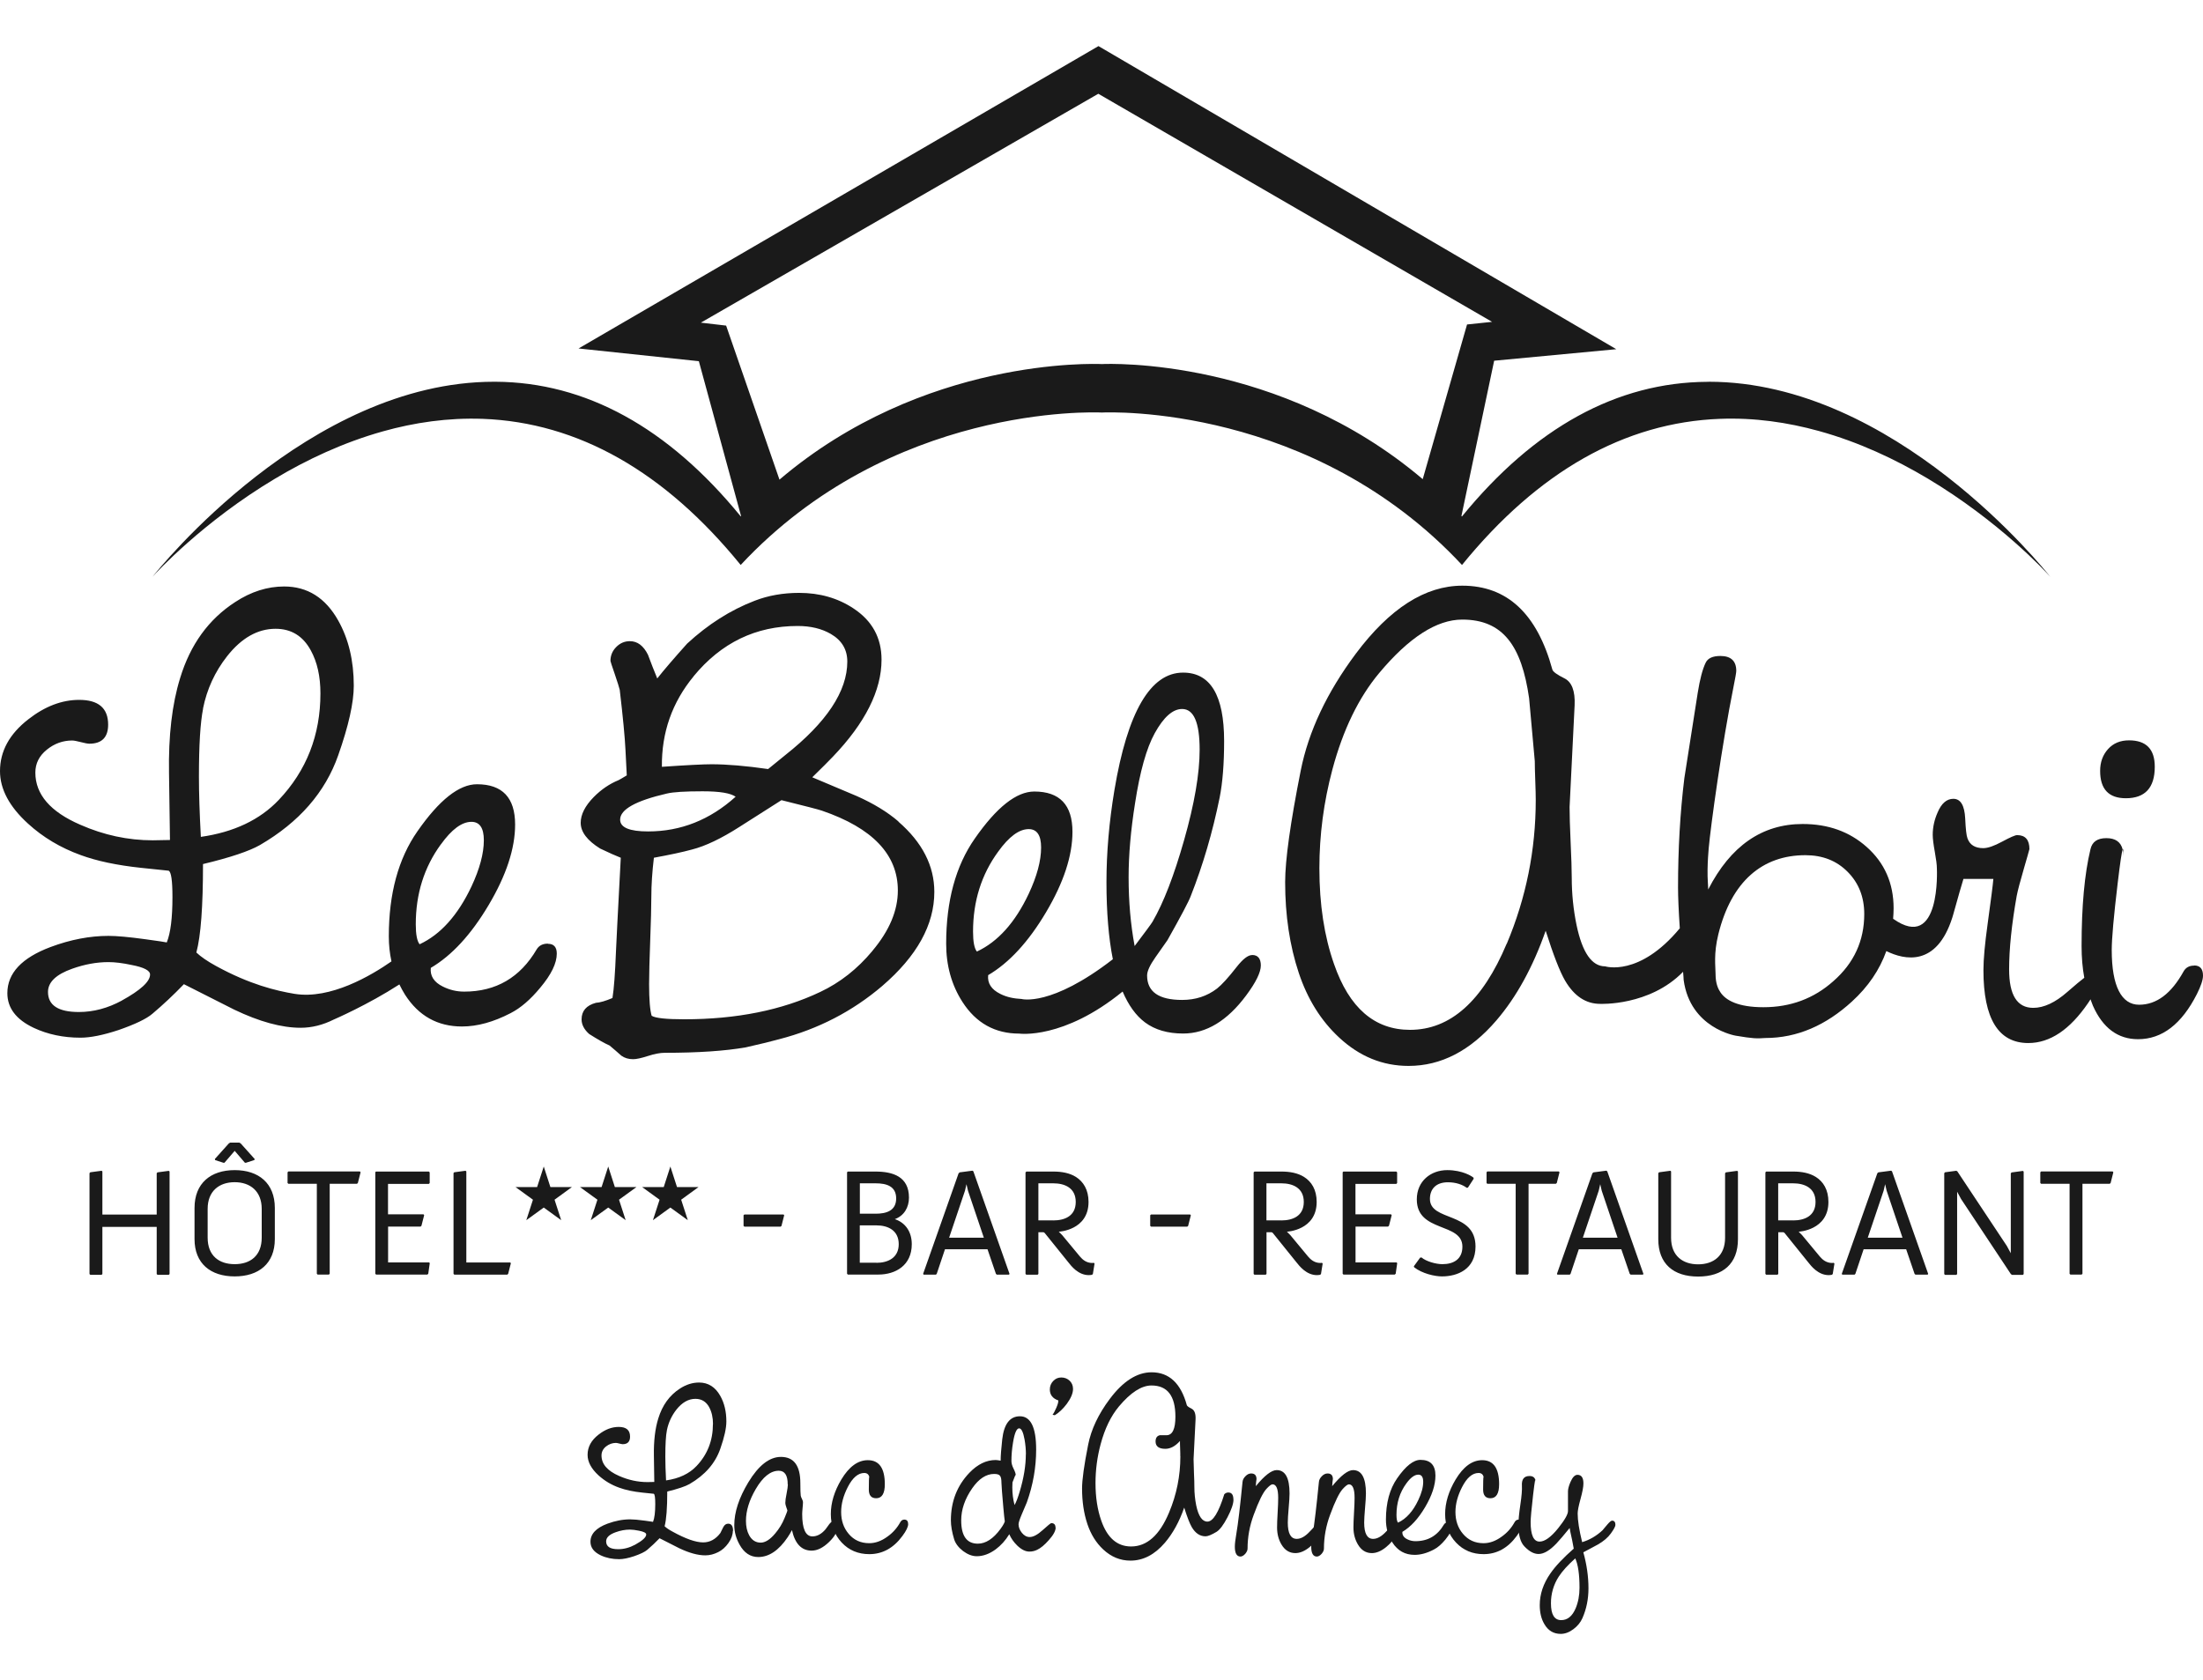 <svg width="215" height="164" viewBox="0 0 215 164" fill="none" xmlns="http://www.w3.org/2000/svg">
<g clip-path="url(#clip0_4033_1613)">
<path d="M166.765 37.274H166.625C157.812 37.321 149.763 41.739 142.675 50.421C142.658 50.404 142.642 50.386 142.628 50.366L145.821 35.213L157.741 34.089L107.204 4.5L56.463 34.018L68.204 35.26L72.325 50.382C72.325 50.382 72.302 50.397 72.294 50.413C65.206 41.731 57.158 37.313 48.352 37.266H48.212C30.117 37.266 15.48 55.558 14.863 56.331L14.918 56.268C15.246 55.901 19.805 50.936 26.815 46.744C29.898 44.893 33.466 43.207 37.353 42.114C40.437 41.248 43.715 40.764 47.127 40.888C56.416 41.24 64.87 46.033 72.286 55.152C86.892 39.491 106.688 40.233 107.539 40.272C108.289 40.233 128.07 39.483 142.683 55.152C150.099 46.033 158.553 41.24 167.843 40.888C171.215 40.756 174.47 41.232 177.514 42.075C181.418 43.152 184.993 44.846 188.092 46.689C195.149 50.897 199.731 55.893 200.059 56.268L200.114 56.331C199.497 55.55 184.86 37.266 166.765 37.266V37.274ZM107.547 35.541C106.774 35.509 90.092 34.885 76.072 46.822L70.865 31.785L68.399 31.497L107.188 9.153L145.618 31.419L143.175 31.676L138.85 46.775C124.838 34.893 108.226 35.502 107.539 35.541H107.547Z" fill="#1A1A1A"/>
<path fill-rule="evenodd" clip-rule="evenodd" d="M53.067 113.876L53.715 115.882H55.815L54.121 117.116L54.769 119.114L53.067 117.881L51.365 119.114L52.013 117.116L50.312 115.882H52.419L53.067 113.876ZM59.359 113.876L60.007 115.882H62.115L60.413 117.116L61.061 119.114L59.359 117.881L57.657 119.114L58.305 117.116L56.603 115.882H58.711L59.359 113.876ZM65.424 113.876L66.072 115.882H68.172L66.478 117.116L67.126 119.114L65.424 117.881L63.723 119.114L64.371 117.116L62.669 115.882H64.776L65.424 113.876Z" fill="#1A1A1A"/>
<path d="M8.735 114.524L8.813 114.438L9.914 114.29L9.992 114.352V118.568H15.293V114.532L15.37 114.446L16.471 114.298L16.549 114.36V124.369L16.471 124.447H15.37L15.293 124.369V119.77H9.992V124.369L9.914 124.447H8.813L8.735 124.369V114.524ZM18.985 117.92C18.985 115.508 20.562 114.227 22.904 114.227C25.245 114.227 26.822 115.508 26.822 117.92V120.957C26.822 123.354 25.245 124.603 22.904 124.603C20.562 124.603 18.985 123.354 18.985 120.957V117.92ZM22.904 123.408C24.426 123.408 25.542 122.589 25.542 120.816V118.014C25.542 116.288 24.426 115.406 22.904 115.406C21.381 115.406 20.265 116.281 20.265 118.014V120.816C20.265 122.589 21.381 123.408 22.904 123.408ZM20.999 113.244L20.968 113.142L22.334 111.62L22.466 111.542H23.356L23.489 111.62L24.855 113.142L24.824 113.244L24.004 113.509H23.903L22.904 112.346L21.904 113.509H21.803L20.983 113.244H20.999ZM30.913 115.562H28.142L28.064 115.484V114.438L28.142 114.36H35.128L35.191 114.438L34.925 115.484L34.839 115.562H32.177V124.345L32.099 124.423H30.999L30.921 124.345V115.562H30.913ZM36.611 114.446L36.689 114.368H41.857L41.935 114.446V115.492L41.857 115.57H37.868V118.545H41.334L41.397 118.623L41.131 119.661L41.045 119.739H37.876V123.237H41.881L41.943 123.307L41.795 124.345L41.709 124.423H36.705L36.627 124.345V114.446H36.611ZM44.254 114.524L44.332 114.438L45.432 114.29L45.511 114.352V123.244H49.796L49.859 123.315L49.593 124.353L49.507 124.431H44.34L44.261 124.353V114.524H44.254ZM72.567 119.677V118.631L72.645 118.56H76.47L76.533 118.631L76.267 119.677L76.181 119.747H72.653L72.575 119.677H72.567ZM82.66 114.446L82.739 114.368H85.447C87.141 114.368 88.71 114.86 88.71 116.913C88.71 117.865 88.234 118.685 87.329 119.013C88.375 119.357 88.984 120.262 88.984 121.457C88.984 123.525 87.407 124.423 85.721 124.423H82.746L82.668 124.345V114.446H82.66ZM85.463 118.482C86.493 118.482 87.461 118.201 87.461 116.991C87.461 115.781 86.493 115.516 85.463 115.516H83.917V118.482H85.463ZM85.549 123.276C86.618 123.276 87.711 122.815 87.711 121.457C87.711 120.098 86.642 119.622 85.549 119.622H83.909V123.268H85.549V123.276ZM93.574 114.524L93.659 114.446L94.909 114.282L94.994 114.344L98.523 124.353L98.476 124.431H97.282L97.196 124.353L96.376 121.956H92.223L91.419 124.353L91.341 124.431H90.139L90.092 124.353L93.558 114.524H93.574ZM96.017 120.824L94.471 116.242L94.323 115.601L94.175 116.242L92.629 120.824H96.025H96.017ZM100.092 114.446L100.17 114.368H102.816C103.605 114.368 104.377 114.501 105.002 114.891C105.728 115.352 106.235 116.14 106.235 117.335C106.235 120.106 103.331 120.239 103.331 120.239L103.659 120.567L105.4 122.667C105.65 122.963 106.025 123.291 106.594 123.291C106.657 123.291 106.696 123.276 106.758 123.276L106.821 123.354L106.657 124.369L106.571 124.447C106.47 124.462 106.36 124.478 106.259 124.478C105.228 124.478 104.549 123.588 104.276 123.244L101.95 120.356L101.848 120.293H101.341V124.361L101.263 124.439H100.162L100.084 124.361V114.446H100.092ZM102.801 119.138C103.886 119.138 104.986 118.724 104.986 117.335C104.986 115.945 103.886 115.516 102.801 115.516H101.341V119.13H102.801V119.138ZM112.254 119.677V118.631L112.332 118.56H116.157L116.22 118.631L115.954 119.677L115.868 119.747H112.34L112.262 119.677H112.254ZM122.348 114.446L122.426 114.368H125.08C125.868 114.368 126.641 114.501 127.265 114.891C127.999 115.352 128.499 116.14 128.499 117.335C128.499 120.106 125.595 120.239 125.595 120.239L125.923 120.567L127.664 122.667C127.913 122.963 128.288 123.291 128.858 123.291C128.92 123.291 128.959 123.276 129.022 123.276L129.084 123.354L128.92 124.369L128.835 124.447C128.733 124.462 128.624 124.478 128.522 124.478C127.5 124.478 126.813 123.588 126.539 123.244L124.213 120.356L124.112 120.293H123.604V124.361L123.526 124.439H122.426L122.348 124.361V114.446ZM125.056 119.138C126.141 119.138 127.242 118.724 127.242 117.335C127.242 115.945 126.141 115.516 125.056 115.516H123.597V119.13H125.056V119.138ZM131.028 114.446L131.106 114.368H136.274L136.352 114.446V115.492L136.274 115.57H132.285V118.545H135.759L135.821 118.623L135.556 119.661L135.462 119.739H132.293V123.237H136.297L136.36 123.307L136.211 124.345L136.118 124.423H131.114L131.036 124.345V114.446H131.028ZM137.991 123.604L138.6 122.768L138.733 122.753C139.162 123.127 140.115 123.408 140.77 123.408C141.832 123.408 142.722 122.948 142.722 121.699C142.722 119.302 138.272 120.356 138.272 117.085C138.272 115.297 139.638 114.227 141.246 114.227C142.737 114.227 143.674 114.836 143.807 114.969L143.823 115.071L143.26 115.937L143.143 115.953C142.722 115.64 142.09 115.414 141.309 115.414C140.115 115.414 139.553 116.101 139.553 117.038C139.553 119.271 144.002 118.248 144.002 121.683C144.002 123.916 142.23 124.603 140.723 124.603C140.021 124.603 138.787 124.322 138.015 123.713L137.983 123.611L137.991 123.604ZM147.921 115.562H145.15L145.079 115.484V114.438L145.15 114.36H152.136L152.199 114.438L151.933 115.484L151.84 115.562H149.178V124.345L149.1 124.423H147.999L147.921 124.345V115.562ZM155.423 114.524L155.516 114.446L156.765 114.282L156.859 114.344L160.387 124.353L160.341 124.431H159.146L159.053 124.353L158.233 121.956H154.08L153.276 124.353L153.198 124.431H151.996L151.949 124.353L155.415 114.524H155.423ZM157.866 120.824L156.32 116.242L156.172 115.601L156.024 116.242L154.478 120.824H157.874H157.866ZM161.839 114.524L161.917 114.438L163.018 114.29L163.088 114.352V120.832C163.088 122.604 164.236 123.424 165.727 123.424C167.218 123.424 168.358 122.604 168.358 120.832V114.532L168.436 114.446L169.536 114.298L169.614 114.36V120.973C169.614 123.369 168.139 124.618 165.727 124.618C163.315 124.618 161.839 123.369 161.839 120.973V114.524ZM172.292 114.446L172.37 114.368H175.024C175.813 114.368 176.585 114.501 177.21 114.891C177.944 115.352 178.443 116.14 178.443 117.335C178.443 120.106 175.539 120.239 175.539 120.239L175.867 120.567L177.608 122.667C177.858 122.963 178.233 123.291 178.802 123.291C178.865 123.291 178.904 123.276 178.966 123.276L179.029 123.354L178.865 124.369L178.779 124.447C178.677 124.462 178.568 124.478 178.467 124.478C177.444 124.478 176.757 123.588 176.484 123.244L174.158 120.356L174.056 120.293H173.549V124.361L173.471 124.439H172.37L172.292 124.361V114.446ZM175.001 119.138C176.086 119.138 177.186 118.724 177.186 117.335C177.186 115.945 176.086 115.516 175.001 115.516H173.541V119.13H175.001V119.138ZM183.229 114.524L183.314 114.446L184.563 114.282L184.649 114.344L188.178 124.353L188.131 124.431H186.936L186.851 124.353L186.031 121.956H181.878L181.074 124.353L180.996 124.431H179.794L179.747 124.353L183.221 114.524H183.229ZM185.672 120.824L184.126 116.242L183.978 115.601L183.83 116.242L182.284 120.824H185.68H185.672ZM189.747 114.524L189.825 114.438L190.925 114.29L191.027 114.352L195.851 121.621L196.242 122.339V114.54L196.32 114.454L197.42 114.305L197.498 114.368V124.376L197.42 124.455H196.366L196.249 124.376L191.394 117.054L191.004 116.335V124.376L190.925 124.455H189.825L189.747 124.376V114.524ZM201.971 115.562H199.2L199.122 115.484V114.438L199.2 114.36H206.187L206.249 114.438L205.984 115.484L205.898 115.562H203.236V124.345L203.158 124.423H202.057L201.979 124.345V115.562H201.971ZM53.465 92.118C52.965 92.118 52.606 92.305 52.38 92.672C50.764 95.428 48.407 96.802 45.3 96.802C44.574 96.802 43.879 96.638 43.223 96.31C42.349 95.881 41.959 95.264 42.044 94.484C44.09 93.281 45.979 91.236 47.696 88.339C49.414 85.443 50.272 82.828 50.272 80.493C50.272 77.87 49.031 76.559 46.549 76.559C44.808 76.559 42.872 78.089 40.741 81.149C38.875 83.819 37.946 87.239 37.946 91.407C37.946 92.258 38.032 93.07 38.204 93.851C36.213 95.241 32.248 97.583 28.758 97.021C26.963 96.724 24.371 96.107 21.061 94.288C20.234 93.835 19.602 93.398 19.164 92.985C19.602 91.353 19.812 88.472 19.812 84.35C22.482 83.71 24.332 83.085 25.37 82.492C29.203 80.259 31.74 77.339 33.005 73.74C34.02 70.859 34.527 68.596 34.527 66.94C34.527 64.497 34.02 62.373 33.005 60.57C31.764 58.361 30.007 57.252 27.728 57.252C26.096 57.252 24.496 57.759 22.95 58.774C20.359 60.453 18.571 62.928 17.58 66.191C16.791 68.736 16.432 71.828 16.495 75.474L16.588 82C15.597 82.023 15.035 82.031 14.91 82.031C12.49 82.031 10.133 81.524 7.83 80.509C4.91 79.244 3.45 77.55 3.45 75.419C3.45 74.529 3.825 73.787 4.567 73.186C5.308 72.585 6.136 72.288 7.049 72.288C7.213 72.288 7.494 72.343 7.884 72.444C8.275 72.546 8.556 72.6 8.72 72.6C9.937 72.6 10.554 71.976 10.554 70.742C10.554 69.126 9.61 68.322 7.728 68.322C6.034 68.322 4.379 68.955 2.763 70.219C0.921 71.648 0 73.334 0 75.278C0 77.035 0.913 78.745 2.732 80.4C4.2 81.743 5.917 82.765 7.884 83.476C9.453 84.053 11.413 84.467 13.755 84.717L16.456 84.998C16.705 85.1 16.83 85.958 16.83 87.574C16.83 89.596 16.651 91.072 16.276 92.001C16.151 91.97 15.464 91.86 14.192 91.689C12.599 91.47 11.397 91.361 10.593 91.361C8.774 91.361 6.885 91.72 4.941 92.446C2.123 93.5 0.718 95.007 0.718 96.951C0.718 98.403 1.577 99.527 3.294 100.339C4.66 100.979 6.183 101.299 7.853 101.299C8.829 101.299 10.07 101.049 11.577 100.55C13.193 99.987 14.286 99.464 14.871 98.965C15.925 98.075 16.947 97.115 17.947 96.076L22.857 98.559C25.316 99.738 27.478 100.331 29.344 100.331C30.437 100.331 31.514 100.058 32.575 99.527C32.575 99.527 35.878 98.106 38.977 96.1C39.141 96.443 39.328 96.779 39.531 97.107C40.858 99.175 42.708 100.206 45.089 100.206C46.58 100.206 48.165 99.769 49.835 98.902C50.811 98.403 51.771 97.575 52.724 96.42C53.801 95.139 54.339 94.031 54.339 93.094C54.339 92.454 54.05 92.134 53.473 92.134V92.118H53.465ZM19.812 69.173C20.187 67.292 20.968 65.582 22.17 64.052C23.575 62.272 25.152 61.382 26.893 61.382C28.423 61.382 29.57 62.084 30.335 63.498C30.96 64.637 31.272 66.035 31.272 67.69C31.272 71.765 29.914 75.231 27.205 78.089C25.363 80.033 22.826 81.235 19.602 81.696C19.477 79.393 19.414 77.441 19.414 75.825C19.414 72.757 19.547 70.547 19.82 69.181H19.812V69.173ZM11.889 97.677C10.523 98.418 9.126 98.793 7.697 98.793C5.691 98.793 4.684 98.137 4.684 96.833C4.684 95.881 5.472 95.124 7.041 94.569C8.243 94.14 9.422 93.921 10.585 93.921C11.225 93.921 11.983 94.015 12.849 94.202C14.043 94.429 14.645 94.741 14.645 95.132C14.645 95.819 13.723 96.662 11.881 97.677H11.889ZM43.028 82.43C44.082 80.962 45.073 80.228 46.01 80.228C46.814 80.228 47.22 80.829 47.22 82.023C47.22 83.32 46.814 84.826 46.01 86.544C44.683 89.347 42.997 91.228 40.952 92.18C40.702 91.868 40.577 91.22 40.577 90.229C40.577 87.254 41.397 84.654 43.028 82.422V82.43ZM87.688 80.197C86.611 79.268 85.252 78.44 83.621 77.714C82.169 77.097 80.725 76.488 79.273 75.879C80.225 74.95 80.896 74.279 81.287 73.865C84.456 70.555 86.033 67.393 86.033 64.395C86.033 62.264 85.12 60.601 83.301 59.399C81.771 58.384 79.999 57.877 77.992 57.877C76.423 57.877 74.971 58.134 73.644 58.649C71.287 59.555 69.093 60.953 67.064 62.826C65.783 64.255 64.808 65.387 64.144 66.23C63.832 65.473 63.527 64.7 63.239 63.919C62.801 63.037 62.216 62.592 61.467 62.592C60.951 62.592 60.506 62.787 60.132 63.17C59.757 63.552 59.577 64.005 59.577 64.52C59.577 64.567 59.71 64.973 59.983 65.762C60.272 66.612 60.436 67.136 60.483 67.346C60.795 69.993 60.983 71.96 61.045 73.241L61.17 75.692C60.756 75.942 60.491 76.098 60.366 76.16C59.499 76.512 58.688 77.058 57.946 77.808C57.095 78.674 56.673 79.517 56.673 80.322C56.673 81.212 57.306 82.047 58.57 82.835C59.437 83.249 60.108 83.546 60.584 83.733C60.295 89.198 60.139 92.243 60.116 92.86C60.03 95.014 59.921 96.537 59.773 97.427C59.093 97.716 58.555 97.872 58.157 97.895C57.228 98.145 56.759 98.684 56.759 99.511C56.759 100.026 57.009 100.503 57.501 100.94C58.352 101.479 59.008 101.853 59.492 102.064C59.882 102.392 60.264 102.72 60.639 103.056C60.951 103.282 61.334 103.399 61.786 103.399C62.099 103.399 62.575 103.298 63.231 103.087C63.886 102.876 64.425 102.775 64.862 102.775C68.133 102.775 70.772 102.595 72.778 102.244C74.245 101.916 75.346 101.643 76.072 101.44C79.835 100.464 83.183 98.738 86.095 96.256C89.491 93.336 91.185 90.275 91.185 87.067C91.185 84.522 90.014 82.234 87.672 80.204H87.688V80.197ZM67.696 66.011C70.389 62.74 73.769 61.109 77.844 61.109C79.109 61.109 80.186 61.366 81.076 61.882C82.153 62.506 82.692 63.404 82.692 64.583C82.692 67.479 80.67 70.524 76.642 73.709C76.15 74.107 75.588 74.56 74.963 75.075C72.793 74.763 70.951 74.607 69.437 74.607C68.672 74.607 67.056 74.685 64.597 74.857C64.558 71.523 65.588 68.572 67.704 66.011H67.696ZM60.522 80.009C60.522 79.018 62.044 78.167 65.089 77.464C65.713 77.316 66.868 77.246 68.562 77.246C70.256 77.246 71.295 77.425 71.794 77.776C69.288 80.033 66.447 81.165 63.254 81.165C61.435 81.165 60.522 80.782 60.522 80.017V80.009ZM85.143 92.828C83.675 94.593 81.974 95.928 80.053 96.833C76.314 98.613 71.88 99.503 66.767 99.503C65.003 99.503 63.949 99.386 63.598 99.16C63.434 98.621 63.348 97.591 63.348 96.061C63.348 95.108 63.387 93.687 63.457 91.806C63.527 89.924 63.566 88.503 63.566 87.551C63.566 86.372 63.652 85.1 63.816 83.733C65.385 83.444 66.634 83.179 67.54 82.929C68.851 82.593 70.389 81.86 72.169 80.72L76.267 78.112C78.609 78.69 79.921 79.034 80.209 79.135C85.159 80.829 87.625 83.429 87.625 86.926C87.625 88.894 86.798 90.853 85.143 92.821V92.828ZM122.191 93.234C121.801 93.234 121.301 93.617 120.7 94.382C119.873 95.444 119.233 96.139 118.78 96.498C117.804 97.247 116.672 97.614 115.369 97.614C113.089 97.614 111.95 96.818 111.95 95.225C111.95 94.811 112.223 94.218 112.761 93.453L113.94 91.775C115.244 89.456 116.001 88.027 116.204 87.488C117.406 84.444 118.343 81.235 119.03 77.862C119.319 76.41 119.467 74.568 119.467 72.335C119.467 67.885 118.132 65.66 115.462 65.66C112.277 65.66 110.037 69.493 108.757 77.152C108.242 80.259 107.984 83.249 107.984 86.13C107.984 89.011 108.195 91.579 108.608 93.64C102.551 98.332 99.694 97.52 99.694 97.52C98.968 97.481 98.273 97.356 97.617 97.021C96.751 96.591 96.353 95.982 96.439 95.194C98.484 93.992 100.373 91.946 102.09 89.05C103.808 86.153 104.666 83.538 104.666 81.204C104.666 78.581 103.425 77.269 100.943 77.269C99.202 77.269 97.266 78.799 95.135 81.86C93.269 84.53 92.34 87.949 92.34 92.126C92.34 94.257 92.863 96.146 93.925 97.802C95.252 99.87 97.102 100.901 99.483 100.901C99.483 100.901 103.792 101.502 109.561 96.794C110.131 98.129 110.857 99.144 111.747 99.808C112.722 100.534 113.964 100.893 115.47 100.893C117.726 100.893 119.779 99.652 121.622 97.169C122.574 95.889 123.05 94.913 123.05 94.249C123.05 93.586 122.769 93.227 122.207 93.227H122.191V93.234ZM94.963 90.947C94.963 87.972 95.783 85.373 97.414 83.14C98.468 81.672 99.46 80.938 100.396 80.938C101.2 80.938 101.606 81.54 101.606 82.734C101.606 84.03 101.2 85.537 100.396 87.254C99.069 90.065 97.383 91.938 95.338 92.891C95.088 92.579 94.963 91.938 94.963 90.939V90.947ZM110.732 92.337C110.341 90.244 110.146 88.011 110.146 85.63C110.146 83.437 110.357 81.04 110.771 78.432C111.247 75.333 111.887 73.038 112.699 71.57C113.565 70.001 114.455 69.212 115.369 69.212C116.508 69.212 117.078 70.54 117.078 73.186C117.078 75.52 116.571 78.471 115.556 82.031C114.58 85.466 113.558 88.121 112.48 89.979C112.355 90.19 111.778 90.97 110.74 92.344H110.732V92.337ZM207.17 82.929C207.217 83.124 207.248 83.335 207.248 83.577C207.248 83.046 207.225 82.828 207.17 82.929ZM207.467 77.925C209.348 77.925 210.293 76.902 210.293 74.849C210.293 73.131 209.458 72.273 207.779 72.273C206.928 72.273 206.249 72.554 205.734 73.124C205.219 73.694 204.961 74.404 204.961 75.255C204.961 77.035 205.796 77.925 207.475 77.925H207.467Z" fill="#1A1A1A"/>
<path d="M214.11 94.265C213.657 94.265 213.322 94.452 213.111 94.819C211.909 96.997 210.465 98.082 208.763 98.082C207.061 98.082 206.093 96.302 206.093 92.743C206.093 91.626 206.288 89.456 206.671 86.239C206.913 84.202 207.077 83.101 207.162 82.937C206.983 82.195 206.452 81.82 205.57 81.82C204.688 81.82 204.18 82.18 204.017 82.906C203.439 85.302 203.15 88.456 203.15 92.344C203.15 93.461 203.236 94.491 203.415 95.451C203.095 95.686 202.549 96.146 201.768 96.826C200.582 97.872 199.465 98.387 198.435 98.387C196.858 98.387 196.078 97.138 196.078 94.632C196.078 92.625 196.327 90.236 196.819 87.457C196.921 86.918 197.163 86.021 197.53 84.756C197.818 83.757 197.998 83.14 198.06 82.89C198.06 81.984 197.662 81.524 196.858 81.524C196.671 81.524 196.187 81.735 195.406 82.156C194.626 82.578 194.009 82.796 193.556 82.796C192.752 82.796 192.237 82.476 192.011 81.828C191.909 81.563 191.839 80.923 191.792 79.908C191.729 78.627 191.347 77.98 190.637 77.98C189.989 77.98 189.473 78.424 189.099 79.314C188.787 80.017 188.623 80.743 188.623 81.493C188.623 81.867 188.693 82.422 188.826 83.156C188.958 83.889 189.029 84.436 189.029 84.787C189.029 84.787 189.442 93.008 184.758 89.69C184.782 89.354 184.805 89.011 184.805 88.667C184.805 86.224 183.923 84.225 182.167 82.671C180.488 81.18 178.412 80.439 175.93 80.439C171.972 80.439 168.896 82.57 166.71 86.833C166.71 86.458 166.632 85.818 166.648 84.904C166.664 83.882 166.718 83.421 166.757 82.835C166.952 80.618 168.069 72.577 169.169 67.112C169.357 66.183 169.45 65.644 169.45 65.496C169.45 64.528 168.935 64.036 167.897 64.036C167.155 64.036 166.679 64.255 166.468 64.684C166.156 65.324 165.899 66.316 165.688 67.635L164.384 75.957C163.97 79.33 163.767 82.89 163.767 86.637C163.767 87.535 163.822 88.878 163.939 90.619C159.981 95.397 156.656 94.335 156.656 94.335C155.352 94.335 154.423 92.992 153.861 90.299C153.549 88.784 153.393 87.246 153.393 85.669C153.393 84.904 153.354 83.757 153.284 82.227C153.213 80.696 153.182 79.549 153.182 78.784L153.674 68.845C153.736 67.456 153.401 66.581 152.683 66.222C151.957 65.863 151.566 65.574 151.504 65.371C150.013 59.906 147.085 57.174 142.714 57.174C139.092 57.174 135.626 59.391 132.316 63.818C129.506 67.588 127.71 71.383 126.945 75.216C125.931 80.329 125.423 83.96 125.423 86.114C125.423 89.362 125.868 92.321 126.758 94.991C127.609 97.536 128.92 99.644 130.7 101.291C132.683 103.134 134.939 104.055 137.468 104.055C140.638 104.055 143.495 102.579 146.039 99.613C148.007 97.317 149.607 94.398 150.848 90.861C151.598 93.219 152.23 94.85 152.745 95.733C153.635 97.247 154.775 97.997 156.164 97.997C156.164 97.997 160.988 98.223 164.259 94.866C164.275 95.03 164.283 95.186 164.298 95.358L164.314 95.662C164.954 100.386 169.396 101.104 169.396 101.104C171.066 101.385 171.441 101.393 172.292 101.33C175.407 101.33 178.209 100.081 180.73 97.778C182.323 96.326 183.439 94.679 184.095 92.844C185.867 93.718 188.997 94.405 190.535 89.573L190.621 89.284C191.121 87.504 191.448 86.333 191.62 85.802H194.54C194.501 86.317 194.313 87.785 193.978 90.213C193.712 92.133 193.572 93.632 193.572 94.71C193.572 99.449 195.032 101.822 197.951 101.822C200.067 101.822 202.01 100.518 203.79 97.911C203.876 97.778 203.946 97.669 204.024 97.552C204.102 97.762 204.173 97.981 204.259 98.184C205.227 100.362 206.702 101.447 208.661 101.447C211.003 101.447 212.916 99.98 214.407 97.036C214.797 96.256 215 95.654 215 95.241C215 94.577 214.711 94.249 214.133 94.249L214.11 94.265ZM147.046 92.118C144.689 97.731 141.543 100.534 137.609 100.534C134.151 100.534 131.676 98.395 130.193 94.109C129.24 91.4 128.764 88.285 128.764 84.764C128.764 81.508 129.186 78.292 130.037 75.106C131.075 71.234 132.597 68.096 134.603 65.699C137.515 62.217 140.224 60.484 142.706 60.484C146.68 60.484 148.498 63.037 149.232 68.158L149.786 74.302C149.786 74.716 149.802 75.349 149.833 76.2C149.865 77.05 149.88 77.675 149.88 78.089C149.88 82.976 148.936 87.652 147.054 92.126H147.046V92.118ZM178.927 95.779C177.022 97.481 174.743 98.325 172.097 98.325C169.614 98.325 168.412 97.645 167.897 96.857C167.686 96.544 167.429 96.021 167.429 95.092C167.429 94.327 167.226 93.125 167.702 91.197C168.982 86.021 172.011 83.483 176.195 83.483C177.873 83.483 179.247 84.022 180.325 85.115C181.402 86.2 181.94 87.574 181.94 89.229C181.94 91.837 180.933 94.023 178.927 95.779ZM71.521 149.429C71.521 149.827 71.38 150.225 71.091 150.631C70.803 151.037 70.475 151.326 70.1 151.514C69.686 151.724 69.265 151.834 68.835 151.834C68.102 151.834 67.259 151.599 66.291 151.139L64.37 150.163C63.98 150.569 63.582 150.944 63.168 151.295C62.942 151.49 62.513 151.701 61.88 151.919C61.287 152.115 60.803 152.208 60.42 152.208C59.765 152.208 59.164 152.083 58.633 151.834C57.961 151.514 57.626 151.076 57.626 150.506C57.626 149.741 58.18 149.156 59.281 148.742C60.046 148.461 60.779 148.32 61.498 148.32C61.818 148.32 62.286 148.359 62.911 148.445C63.535 148.531 63.808 148.57 63.73 148.57C63.879 148.203 63.949 147.626 63.949 146.829C63.949 146.197 63.902 145.861 63.8 145.822L62.739 145.713C61.818 145.619 61.053 145.455 60.436 145.229C59.663 144.956 58.992 144.55 58.414 144.027C57.704 143.379 57.345 142.707 57.345 142.02C57.345 141.255 57.704 140.592 58.43 140.037C59.062 139.545 59.71 139.296 60.381 139.296C61.123 139.296 61.49 139.608 61.49 140.248C61.49 140.732 61.248 140.982 60.772 140.982C60.709 140.982 60.6 140.958 60.444 140.919C60.288 140.88 60.178 140.857 60.116 140.857C59.757 140.857 59.437 140.974 59.14 141.208C58.851 141.442 58.703 141.739 58.703 142.083C58.703 142.918 59.273 143.582 60.42 144.081C61.318 144.479 62.247 144.682 63.199 144.682C63.246 144.682 63.465 144.682 63.855 144.667L63.816 142.106C63.793 140.677 63.933 139.467 64.246 138.468C64.636 137.188 65.338 136.212 66.353 135.556C66.962 135.158 67.587 134.963 68.227 134.963C69.117 134.963 69.811 135.4 70.295 136.266C70.693 136.969 70.889 137.804 70.889 138.765C70.889 139.413 70.693 140.303 70.295 141.435C69.803 142.848 68.804 143.995 67.298 144.87C66.892 145.104 66.166 145.346 65.12 145.604C65.12 147.22 65.034 148.344 64.862 148.992C65.034 149.156 65.284 149.328 65.604 149.499C66.9 150.218 67.907 150.569 68.625 150.569C69.281 150.569 69.843 150.264 70.303 149.655C70.366 149.523 70.459 149.335 70.584 149.086C70.701 148.859 70.857 148.742 71.068 148.742C71.388 148.742 71.544 148.984 71.544 149.46L71.521 149.429ZM63.067 149.796C63.067 149.64 62.833 149.523 62.364 149.429C62.021 149.359 61.724 149.32 61.474 149.32C61.022 149.32 60.553 149.406 60.085 149.577C59.468 149.796 59.156 150.093 59.156 150.467C59.156 150.983 59.546 151.232 60.334 151.232C60.897 151.232 61.443 151.084 61.982 150.795C62.708 150.397 63.067 150.061 63.067 149.796ZM69.585 139.03C69.585 138.382 69.46 137.836 69.218 137.383C68.921 136.829 68.469 136.555 67.868 136.555C67.188 136.555 66.572 136.907 66.017 137.601C65.549 138.203 65.237 138.874 65.088 139.608C64.979 140.147 64.932 141.013 64.932 142.215C64.932 142.848 64.956 143.613 65.003 144.518C66.267 144.339 67.266 143.87 67.985 143.105C69.046 141.981 69.577 140.623 69.577 139.022H69.585V139.03ZM81.786 148.875C81.786 149.421 81.497 149.968 80.912 150.53C80.334 151.092 79.764 151.373 79.21 151.373C78.227 151.373 77.586 150.702 77.29 149.367C77.165 149.601 77.032 149.835 76.876 150.061C76.01 151.35 75.049 151.998 74.003 151.998C73.231 151.998 72.622 151.592 72.177 150.787C71.833 150.171 71.661 149.538 71.661 148.89C71.661 147.61 72.122 146.213 73.035 144.698C74.034 143.051 75.096 142.223 76.213 142.223C77.477 142.223 78.109 143.074 78.109 144.784C78.109 145.44 78.125 145.853 78.148 146.01C78.156 146.072 78.195 146.181 78.266 146.322C78.336 146.462 78.367 146.564 78.367 146.634C78.367 146.767 78.351 146.954 78.328 147.212C78.305 147.469 78.289 147.657 78.289 147.79C78.289 149.249 78.625 149.983 79.288 149.983C79.749 149.983 80.178 149.749 80.568 149.289L80.943 148.773C81.115 148.562 81.279 148.461 81.443 148.461C81.661 148.461 81.77 148.601 81.77 148.875H81.786ZM76.876 144.901C76.876 144.019 76.587 143.574 76.002 143.574C75.206 143.574 74.456 144.167 73.761 145.354C73.121 146.447 72.801 147.485 72.801 148.469C72.801 149.015 72.903 149.476 73.106 149.858C73.363 150.342 73.746 150.592 74.237 150.592C74.682 150.592 75.151 150.296 75.65 149.702C76.041 149.242 76.345 148.742 76.564 148.203C76.743 147.766 76.837 147.524 76.845 147.469C76.845 147.446 76.814 147.337 76.743 147.149C76.673 146.962 76.642 146.814 76.642 146.72C76.642 146.509 76.681 146.205 76.767 145.799C76.845 145.393 76.892 145.096 76.892 144.909H76.876V144.901Z" fill="#1A1A1A"/>
<path d="M88.633 148.773C88.633 149.046 88.445 149.444 88.063 149.952C87.196 151.13 86.119 151.716 84.839 151.716C83.754 151.716 82.856 151.341 82.146 150.584C81.443 149.827 81.084 148.905 81.084 147.805C81.084 146.704 81.427 145.572 82.107 144.432C82.864 143.175 83.722 142.543 84.698 142.543C85.799 142.543 86.353 143.323 86.353 144.893C86.353 145.798 86.072 146.259 85.51 146.259C85.034 146.259 84.792 145.978 84.792 145.416C84.792 144.635 84.808 144.229 84.831 144.182C84.831 144.182 84.831 144.206 84.847 144.229C84.8 143.94 84.628 143.792 84.347 143.792C83.746 143.792 83.207 144.252 82.739 145.166C82.31 146.001 82.091 146.813 82.091 147.602C82.091 148.445 82.333 149.155 82.825 149.733C83.332 150.342 84.004 150.646 84.831 150.646C85.432 150.646 86.017 150.436 86.595 150.014C87.12 149.647 87.553 149.163 87.86 148.601C87.954 148.429 88.086 148.343 88.25 148.343C88.5 148.343 88.625 148.484 88.625 148.757V148.773H88.633ZM103.027 149.116C103.027 149.444 102.801 149.858 102.348 150.358C101.942 150.818 101.568 151.13 101.216 151.294C100.974 151.412 100.725 151.466 100.459 151.466C100.077 151.466 99.686 151.271 99.28 150.881C98.929 150.537 98.671 150.17 98.5 149.772C98.133 150.373 97.688 150.865 97.173 151.248C96.564 151.693 95.947 151.919 95.33 151.919C94.885 151.919 94.441 151.747 93.988 151.412C93.543 151.068 93.254 150.685 93.121 150.272C92.91 149.577 92.801 148.952 92.801 148.414C92.801 146.579 93.402 145.033 94.612 143.768C95.409 142.941 96.259 142.527 97.173 142.527C97.266 142.527 97.43 142.551 97.657 142.59C97.657 142.121 97.711 141.426 97.813 140.505C97.984 139.006 98.562 138.257 99.538 138.257C100.592 138.257 101.123 139.342 101.123 141.504C101.123 143.253 100.818 144.971 100.209 146.673C100.209 146.688 100.038 147.071 99.725 147.812C99.515 148.304 99.405 148.64 99.405 148.796C99.405 149.093 99.515 149.366 99.733 149.639C99.952 149.905 100.202 150.045 100.49 150.045C100.842 150.045 101.263 149.819 101.763 149.366C102.262 148.913 102.543 148.687 102.598 148.687C102.871 148.687 103.012 148.835 103.012 149.124H103.027V149.116ZM98.102 148.351C98.102 148.89 98.039 148.5 97.922 147.188C97.805 145.876 97.743 145.057 97.735 144.737C97.735 144.409 97.688 144.198 97.61 144.089C97.524 143.948 97.329 143.886 97.024 143.886C96.244 143.886 95.533 144.354 94.885 145.283C94.167 146.314 93.808 147.36 93.808 148.421C93.808 149.936 94.347 150.693 95.432 150.693C96.197 150.693 96.939 150.217 97.641 149.257C97.938 148.851 98.094 148.554 98.094 148.359L98.102 148.351ZM100.123 141.957C100.123 141.504 100.077 141.02 99.991 140.521C99.858 139.803 99.686 139.436 99.46 139.436C99.218 139.436 99.015 139.896 98.867 140.81C98.757 141.458 98.71 142.067 98.71 142.621C98.71 142.847 98.781 143.105 98.921 143.378C99.062 143.659 99.132 143.87 99.132 144.018C99.132 143.893 99.023 144.128 98.812 144.713C98.804 144.776 98.796 144.94 98.796 145.197C98.796 145.79 98.867 146.368 99.015 146.922C99.179 146.634 99.343 146.196 99.515 145.619C99.913 144.299 100.116 143.074 100.116 141.942V141.957H100.123ZM104.721 135.587C104.721 136.008 104.518 136.492 104.112 137.047C103.746 137.531 103.355 137.905 102.942 138.155L102.723 138.108C102.84 137.96 102.957 137.734 103.09 137.429C103.238 137.086 103.301 136.851 103.285 136.711C102.731 136.516 102.458 136.157 102.458 135.641C102.458 135.321 102.567 135.048 102.778 134.822C102.996 134.587 103.262 134.47 103.574 134.47C103.886 134.47 104.167 134.572 104.393 134.79C104.612 135.001 104.721 135.267 104.721 135.595V135.587ZM120.381 146.392C120.381 146.79 120.186 147.367 119.795 148.117C119.405 148.866 119.046 149.343 118.726 149.538C118.234 149.835 117.875 149.975 117.656 149.975C117.11 149.975 116.665 149.678 116.314 149.085C116.111 148.734 115.861 148.101 115.572 147.172C115.088 148.562 114.456 149.702 113.683 150.607C112.684 151.771 111.567 152.348 110.326 152.348C109.335 152.348 108.453 151.989 107.672 151.263C106.977 150.615 106.462 149.788 106.126 148.788C105.775 147.742 105.603 146.579 105.603 145.306C105.603 144.463 105.799 143.035 106.197 141.036C106.493 139.537 107.196 138.046 108.304 136.57C109.6 134.837 110.966 133.963 112.387 133.963C114.097 133.963 115.244 135.032 115.83 137.179C115.853 137.257 116.009 137.375 116.29 137.515C116.571 137.656 116.704 137.999 116.681 138.546L116.485 142.441C116.485 142.738 116.501 143.191 116.524 143.792C116.556 144.393 116.563 144.846 116.563 145.142C116.563 145.759 116.626 146.368 116.743 146.954C116.962 148.008 117.328 148.539 117.836 148.539C118.382 148.539 118.929 147.649 119.483 145.869C119.592 145.759 119.725 145.697 119.873 145.697C120.209 145.697 120.373 145.923 120.373 146.392H120.381ZM115.19 142.152C115.19 141.988 115.19 141.739 115.174 141.411C115.158 141.075 115.158 140.833 115.158 140.669C114.698 141.184 114.222 141.434 113.73 141.434C113.097 141.434 112.777 141.192 112.777 140.716C112.777 140.372 112.918 140.169 113.191 140.107H113.839C114.425 140.107 114.713 139.498 114.713 138.296C114.713 136.266 113.933 135.251 112.379 135.251C111.403 135.251 110.342 135.938 109.202 137.296C108.414 138.241 107.82 139.467 107.414 140.989C107.079 142.238 106.915 143.503 106.915 144.776C106.915 146.157 107.102 147.375 107.477 148.445C108.062 150.123 109.03 150.967 110.389 150.967C111.934 150.967 113.168 149.866 114.089 147.664C114.83 145.908 115.197 144.073 115.197 142.16L115.19 142.152ZM129.014 149.132C129.014 149.241 128.929 149.483 128.772 149.835C128.577 150.272 128.257 150.67 127.812 151.029C127.336 151.419 126.868 151.614 126.423 151.614C125.845 151.614 125.392 151.333 125.057 150.764C124.776 150.287 124.635 149.733 124.635 149.116C124.635 148.788 124.651 148.304 124.69 147.664C124.729 147.024 124.744 146.54 124.744 146.212C124.744 145.338 124.557 144.9 124.19 144.9C124.065 144.9 123.87 145.049 123.589 145.353C123.253 145.72 122.84 146.556 122.356 147.875C121.958 148.945 121.755 150.045 121.755 151.177C121.755 151.341 121.677 151.505 121.528 151.685C121.372 151.857 121.216 151.95 121.06 151.95C120.701 151.95 120.513 151.63 120.513 150.99C120.513 150.693 120.568 150.256 120.67 149.663C120.826 148.773 121.021 147.102 121.263 144.674C121.278 144.471 121.372 144.284 121.552 144.104C121.723 143.925 121.911 143.839 122.106 143.839C122.449 143.839 122.621 144.018 122.629 144.377C122.598 144.557 122.574 144.791 122.559 145.08C123.417 144.034 124.096 143.511 124.596 143.511C125.431 143.511 125.853 144.268 125.853 145.79C125.853 146.103 125.822 146.579 125.767 147.211C125.712 147.844 125.681 148.32 125.681 148.632C125.681 149.694 125.97 150.225 126.555 150.225C126.961 150.225 127.391 149.983 127.851 149.483C128.312 148.991 128.577 148.749 128.663 148.749C128.897 148.749 129.014 148.882 129.014 149.14V149.132Z" fill="#1A1A1A"/>
<path d="M136.477 149.133C136.477 149.242 136.399 149.484 136.235 149.835C136.039 150.273 135.719 150.671 135.274 151.03C134.798 151.42 134.33 151.615 133.885 151.615C133.307 151.615 132.854 151.334 132.519 150.764C132.238 150.288 132.089 149.734 132.089 149.117C132.089 148.789 132.105 148.305 132.144 147.665C132.183 147.025 132.199 146.541 132.199 146.213C132.199 145.339 132.011 144.901 131.645 144.901C131.52 144.901 131.324 145.05 131.043 145.354C130.708 145.721 130.294 146.556 129.81 147.876C129.412 148.945 129.209 150.046 129.209 151.178C129.209 151.342 129.131 151.506 128.983 151.686C128.826 151.857 128.67 151.951 128.514 151.951C128.155 151.951 127.968 151.631 127.968 150.991C127.968 150.694 128.022 150.257 128.124 149.664C128.28 148.774 128.475 147.103 128.717 144.675C128.733 144.472 128.826 144.285 129.006 144.105C129.178 143.925 129.365 143.84 129.56 143.84C129.904 143.84 130.075 144.019 130.083 144.378C130.052 144.558 130.029 144.792 130.013 145.081C130.872 144.035 131.551 143.512 132.05 143.512C132.886 143.512 133.307 144.269 133.307 145.791C133.307 146.104 133.276 146.58 133.221 147.212C133.167 147.845 133.136 148.321 133.136 148.633C133.136 149.695 133.424 150.226 134.01 150.226C134.416 150.226 134.845 149.984 135.306 149.484C135.766 148.992 136.032 148.75 136.118 148.75C136.352 148.75 136.469 148.883 136.469 149.141H136.477V149.133Z" fill="#1A1A1A"/>
<path d="M141.691 148.992C141.691 149.358 141.48 149.788 141.059 150.295C140.684 150.748 140.309 151.076 139.927 151.271C139.271 151.615 138.647 151.786 138.061 151.786C137.124 151.786 136.399 151.38 135.883 150.569C135.47 149.921 135.259 149.179 135.259 148.344C135.259 146.704 135.626 145.361 136.352 144.315C137.187 143.113 137.944 142.512 138.631 142.512C139.607 142.512 140.091 143.027 140.091 144.05C140.091 144.963 139.755 145.994 139.084 147.126C138.413 148.265 137.671 149.062 136.867 149.538C136.836 149.842 136.992 150.084 137.327 150.256C137.585 150.389 137.858 150.451 138.139 150.451C139.357 150.451 140.286 149.913 140.918 148.828C141.004 148.679 141.153 148.609 141.348 148.609C141.574 148.609 141.691 148.734 141.691 148.984V148.992ZM138.896 144.659C138.896 144.19 138.74 143.956 138.42 143.956C138.053 143.956 137.663 144.245 137.249 144.815C136.609 145.689 136.289 146.712 136.289 147.875C136.289 148.265 136.336 148.523 136.438 148.64C137.242 148.265 137.905 147.532 138.42 146.431C138.74 145.759 138.896 145.166 138.896 144.659Z" fill="#1A1A1A"/>
<path d="M148.585 148.773C148.585 149.046 148.397 149.444 148.015 149.952C147.148 151.131 146.071 151.716 144.791 151.716C143.706 151.716 142.808 151.341 142.098 150.584C141.387 149.827 141.036 148.906 141.036 147.805C141.036 146.704 141.38 145.572 142.059 144.432C142.816 143.175 143.675 142.543 144.65 142.543C145.751 142.543 146.305 143.324 146.305 144.893C146.305 145.798 146.024 146.259 145.462 146.259C144.986 146.259 144.744 145.978 144.744 145.416C144.744 144.635 144.76 144.229 144.783 144.182C144.783 144.182 144.783 144.206 144.799 144.229C144.752 143.94 144.58 143.792 144.299 143.792C143.698 143.792 143.159 144.253 142.691 145.166C142.262 146.001 142.043 146.813 142.043 147.602C142.043 148.445 142.285 149.155 142.777 149.733C143.292 150.342 143.956 150.647 144.783 150.647C145.384 150.647 145.97 150.436 146.547 150.014C147.072 149.647 147.505 149.164 147.812 148.601C147.906 148.429 148.038 148.344 148.202 148.344C148.452 148.344 148.577 148.484 148.577 148.757V148.773H148.585Z" fill="#1A1A1A"/>
<path d="M157.656 148.859C157.656 149.007 157.507 149.28 157.218 149.686C156.93 150.092 156.5 150.459 155.938 150.779C155.837 150.834 155.368 151.084 154.525 151.537C154.861 152.747 155.025 153.918 155.025 155.05C155.025 156.096 154.83 157.072 154.432 157.97C154.252 158.376 153.963 158.735 153.557 159.039C153.151 159.344 152.738 159.5 152.316 159.5C151.629 159.5 151.098 159.188 150.731 158.563C150.419 158.048 150.271 157.423 150.271 156.689C150.271 155.628 150.614 154.597 151.309 153.598C151.793 152.895 152.558 152.083 153.588 151.178C153.503 150.678 153.393 150.139 153.261 149.561C153.261 149.546 153.237 149.413 153.19 149.163C152.636 149.843 152.215 150.342 151.91 150.662C151.262 151.349 150.677 151.701 150.154 151.701C149.709 151.701 149.248 151.459 148.78 150.967C148.382 150.561 148.187 149.85 148.187 148.851C148.187 148.414 148.249 147.75 148.382 146.852C148.507 146.025 148.553 145.424 148.53 145.049C148.491 144.409 148.733 144.089 149.272 144.089C149.67 144.089 149.865 144.292 149.865 144.698C149.865 144.104 149.787 144.518 149.623 145.923C149.459 147.336 149.381 148.219 149.381 148.578C149.381 149.85 149.67 150.491 150.255 150.491C150.755 150.491 151.364 150.061 152.066 149.187C152.706 148.39 153.026 147.828 153.026 147.508V145.588C153.026 145.361 153.104 145.057 153.268 144.674C153.471 144.206 153.698 143.972 153.948 143.972C154.338 143.972 154.533 144.253 154.533 144.815C154.533 145.143 154.439 145.642 154.252 146.322C154.065 147.001 153.971 147.477 153.971 147.742C153.971 148.429 154.119 149.366 154.408 150.545C155.158 150.319 155.813 149.928 156.391 149.39C156.492 149.257 156.649 149.077 156.851 148.843C157.078 148.578 157.234 148.445 157.328 148.445C157.546 148.445 157.656 148.586 157.656 148.867V148.859ZM154.151 154.995C154.151 153.684 154.01 152.731 153.737 152.13C152.995 152.794 152.464 153.387 152.129 153.902C151.621 154.682 151.355 155.595 151.364 156.525C151.364 157.61 151.699 158.157 152.363 158.157C152.98 158.157 153.448 157.774 153.776 157.002C154.026 156.4 154.151 155.737 154.151 154.995Z" fill="#1A1A1A"/>
</g>
<defs>
<clipPath id="clip0_4033_1613">
<rect width="215" height="155" fill="white" transform="translate(0 4.5)"/>
</clipPath>
</defs>
</svg>

